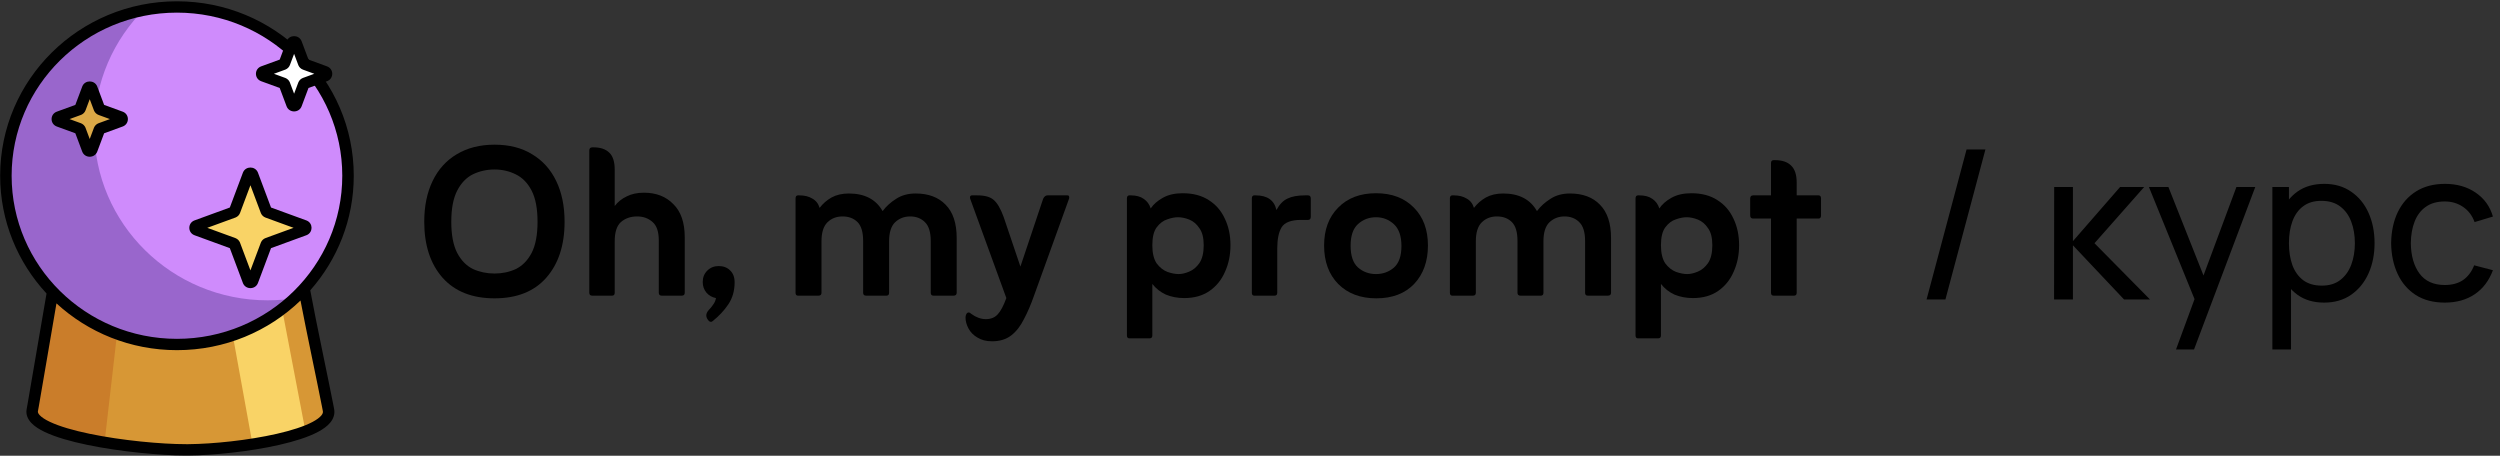 <?xml version="1.0" encoding="UTF-8"?> <svg xmlns="http://www.w3.org/2000/svg" width="192" height="35" viewBox="0 0 192 35" fill="none"><rect x="0" y="0" width="192" height="35" fill="#333333" stroke="none"/><g clip-path="url(#clip0_233_7851)"><path d="M136.013 16.786H134.642C134.49 16.786 134.414 16.704 134.414 16.54V15.25C134.414 15.086 134.49 15.004 134.642 15.004H136.013V12.525C136.013 12.374 136.082 12.299 136.221 12.299H136.325C136.864 12.299 137.273 12.436 137.55 12.709C137.841 12.982 137.986 13.419 137.986 14.02V15.004H139.668C139.793 15.004 139.855 15.086 139.855 15.25V16.54C139.855 16.704 139.793 16.786 139.668 16.786H137.986V22.482C137.986 22.632 137.917 22.707 137.778 22.707H136.221C136.082 22.707 136.013 22.632 136.013 22.482V16.786Z" fill="black"></path><path d="M127.561 21.806V25.76C127.561 25.91 127.492 25.985 127.354 25.985H125.796C125.672 25.985 125.609 25.91 125.609 25.76V15.25C125.609 15.086 125.672 15.004 125.796 15.004H125.9C126.315 15.004 126.648 15.092 126.897 15.27C127.16 15.448 127.34 15.694 127.437 16.008C127.644 15.694 127.956 15.42 128.371 15.188C128.787 14.956 129.292 14.84 129.887 14.84C130.69 14.84 131.362 15.017 131.902 15.373C132.442 15.714 132.85 16.185 133.127 16.786C133.418 17.387 133.563 18.07 133.563 18.835C133.563 19.573 133.424 20.249 133.148 20.863C132.885 21.478 132.49 21.97 131.964 22.338C131.438 22.707 130.787 22.892 130.012 22.892C129.5 22.892 129.029 22.803 128.6 22.625C128.184 22.434 127.838 22.161 127.561 21.806ZM129.576 21.048C129.825 21.048 130.095 20.986 130.386 20.863C130.69 20.74 130.953 20.522 131.175 20.208C131.396 19.88 131.507 19.422 131.507 18.835C131.507 18.261 131.396 17.824 131.175 17.524C130.967 17.21 130.711 16.991 130.406 16.868C130.102 16.745 129.811 16.684 129.534 16.684C129.285 16.684 129.008 16.738 128.704 16.848C128.399 16.943 128.129 17.148 127.894 17.462C127.672 17.763 127.561 18.22 127.561 18.835C127.561 19.436 127.672 19.9 127.894 20.228C128.129 20.542 128.406 20.761 128.724 20.884C129.043 20.993 129.327 21.048 129.576 21.048Z" fill="black"></path><path d="M113.2 15.967C113.449 15.639 113.754 15.373 114.113 15.168C114.487 14.963 114.93 14.86 115.443 14.86C116.661 14.86 117.526 15.311 118.038 16.212C118.315 15.844 118.661 15.53 119.077 15.27C119.492 14.997 119.99 14.86 120.572 14.86C121.555 14.86 122.323 15.147 122.877 15.721C123.445 16.294 123.728 17.148 123.728 18.282V22.482C123.728 22.632 123.645 22.707 123.479 22.707H121.942C121.804 22.707 121.735 22.632 121.735 22.482V18.507C121.735 17.824 121.582 17.339 121.278 17.052C120.987 16.766 120.613 16.622 120.157 16.622C119.7 16.622 119.312 16.773 118.994 17.073C118.689 17.373 118.537 17.858 118.537 18.528V22.482C118.537 22.632 118.468 22.707 118.329 22.707H116.772C116.619 22.707 116.543 22.632 116.543 22.482V18.507C116.543 17.824 116.398 17.339 116.107 17.052C115.816 16.766 115.436 16.622 114.965 16.622C114.494 16.622 114.107 16.773 113.802 17.073C113.497 17.373 113.345 17.858 113.345 18.528V22.482C113.345 22.632 113.269 22.707 113.117 22.707H111.538C111.414 22.707 111.352 22.632 111.352 22.482V15.25C111.352 15.086 111.414 15.004 111.538 15.004H111.642C112.044 15.004 112.376 15.086 112.639 15.25C112.916 15.4 113.103 15.639 113.2 15.967Z" fill="black"></path><path d="M105.699 22.912C104.481 22.912 103.505 22.543 102.771 21.806C102.051 21.068 101.691 20.085 101.691 18.855C101.691 17.64 102.051 16.67 102.771 15.946C103.491 15.209 104.46 14.84 105.679 14.84C106.897 14.84 107.866 15.209 108.586 15.946C109.306 16.67 109.666 17.64 109.666 18.855C109.666 20.071 109.313 21.055 108.607 21.806C107.901 22.543 106.931 22.912 105.699 22.912ZM105.679 21.048C106.205 21.048 106.661 20.884 107.049 20.556C107.437 20.215 107.631 19.661 107.631 18.896C107.631 18.132 107.437 17.572 107.049 17.216C106.661 16.861 106.205 16.684 105.679 16.684C105.139 16.684 104.675 16.861 104.287 17.216C103.913 17.558 103.727 18.111 103.727 18.876C103.727 19.641 103.913 20.194 104.287 20.535C104.675 20.877 105.139 21.048 105.679 21.048Z" fill="black"></path><path d="M98.03 16.131C98.266 15.694 98.549 15.4 98.882 15.25C99.214 15.086 99.664 15.004 100.232 15.004H100.46C100.598 15.004 100.668 15.086 100.668 15.25V16.643C100.668 16.807 100.598 16.889 100.46 16.889H99.92C99.159 16.889 98.66 17.08 98.425 17.462C98.203 17.831 98.093 18.378 98.093 19.102V22.482C98.093 22.632 98.023 22.707 97.885 22.707H96.328C96.203 22.707 96.141 22.632 96.141 22.482V15.25C96.141 15.086 96.203 15.004 96.328 15.004H96.431C97.331 15.004 97.864 15.38 98.03 16.131Z" fill="black"></path><path d="M88.499 21.806V25.76C88.499 25.91 88.43 25.985 88.291 25.985H86.734C86.609 25.985 86.547 25.91 86.547 25.76V15.25C86.547 15.086 86.609 15.004 86.734 15.004H86.838C87.253 15.004 87.585 15.092 87.834 15.27C88.097 15.448 88.277 15.694 88.374 16.008C88.582 15.694 88.894 15.42 89.309 15.188C89.724 14.956 90.229 14.84 90.825 14.84C91.628 14.84 92.299 15.017 92.839 15.373C93.379 15.714 93.787 16.185 94.064 16.786C94.355 17.387 94.5 18.07 94.5 18.835C94.5 19.573 94.362 20.249 94.085 20.863C93.822 21.478 93.427 21.97 92.901 22.338C92.375 22.707 91.725 22.892 90.949 22.892C90.437 22.892 89.966 22.803 89.537 22.625C89.122 22.434 88.776 22.161 88.499 21.806ZM90.513 21.048C90.763 21.048 91.032 20.986 91.323 20.863C91.628 20.74 91.891 20.522 92.112 20.208C92.334 19.88 92.445 19.422 92.445 18.835C92.445 18.261 92.334 17.824 92.112 17.524C91.905 17.21 91.648 16.991 91.344 16.868C91.039 16.745 90.749 16.684 90.472 16.684C90.222 16.684 89.946 16.738 89.641 16.848C89.337 16.943 89.067 17.148 88.831 17.462C88.61 17.763 88.499 18.22 88.499 18.835C88.499 19.436 88.61 19.9 88.831 20.228C89.067 20.542 89.343 20.761 89.662 20.884C89.98 20.993 90.264 21.048 90.513 21.048Z" fill="black"></path><path d="M77.288 22.892L74.505 15.25C74.492 15.195 74.492 15.14 74.505 15.086C74.533 15.031 74.575 15.004 74.63 15.004H75.066C75.634 15.004 76.049 15.12 76.312 15.352C76.589 15.584 76.845 16.021 77.08 16.663L78.368 20.474L80.112 15.27C80.195 15.093 80.306 15.004 80.445 15.004H81.981C82.05 15.004 82.092 15.031 82.106 15.086C82.12 15.14 82.12 15.195 82.106 15.25L79.406 22.728C79.171 23.397 78.915 23.991 78.638 24.51C78.375 25.043 78.049 25.459 77.662 25.76C77.274 26.061 76.783 26.211 76.188 26.211C75.744 26.211 75.371 26.115 75.066 25.924C74.761 25.746 74.533 25.514 74.381 25.227C74.228 24.941 74.152 24.66 74.152 24.387C74.152 24.292 74.173 24.203 74.215 24.121C74.256 24.039 74.319 23.998 74.401 23.998C74.429 23.998 74.457 24.005 74.485 24.019C74.526 24.046 74.561 24.073 74.588 24.101C74.962 24.374 75.336 24.51 75.71 24.51C76.097 24.51 76.402 24.387 76.624 24.142C76.845 23.909 77.067 23.493 77.288 22.892Z" fill="black"></path><path d="M62.946 15.967C63.195 15.639 63.5 15.373 63.86 15.168C64.233 14.963 64.676 14.86 65.189 14.86C66.407 14.86 67.272 15.311 67.784 16.212C68.061 15.844 68.407 15.53 68.823 15.27C69.238 14.997 69.737 14.86 70.318 14.86C71.301 14.86 72.069 15.147 72.623 15.721C73.191 16.294 73.474 17.148 73.474 18.282V22.482C73.474 22.632 73.391 22.707 73.225 22.707H71.689C71.55 22.707 71.481 22.632 71.481 22.482V18.507C71.481 17.824 71.329 17.339 71.024 17.052C70.733 16.766 70.359 16.622 69.903 16.622C69.446 16.622 69.058 16.773 68.74 17.073C68.435 17.373 68.283 17.858 68.283 18.528V22.482C68.283 22.632 68.214 22.707 68.075 22.707H66.518C66.365 22.707 66.289 22.632 66.289 22.482V18.507C66.289 17.824 66.144 17.339 65.853 17.052C65.562 16.766 65.182 16.622 64.711 16.622C64.24 16.622 63.853 16.773 63.548 17.073C63.243 17.373 63.091 17.858 63.091 18.528V22.482C63.091 22.632 63.015 22.707 62.863 22.707H61.285C61.16 22.707 61.098 22.632 61.098 22.482V15.25C61.098 15.086 61.16 15.004 61.285 15.004H61.388C61.79 15.004 62.122 15.086 62.385 15.25C62.662 15.4 62.849 15.639 62.946 15.967Z" fill="black"></path><path d="M54.986 22.892C54.696 22.837 54.453 22.7 54.26 22.482C54.066 22.25 53.969 21.977 53.969 21.662C53.969 21.307 54.086 21.014 54.322 20.781C54.557 20.549 54.848 20.433 55.194 20.433C55.554 20.433 55.845 20.542 56.066 20.761C56.301 20.979 56.419 21.287 56.419 21.683C56.419 22.325 56.26 22.885 55.942 23.363C55.623 23.841 55.215 24.278 54.716 24.674C54.661 24.715 54.612 24.729 54.571 24.715C54.529 24.701 54.495 24.688 54.467 24.674C54.176 24.387 54.169 24.094 54.446 23.793C54.557 23.684 54.668 23.547 54.779 23.383C54.889 23.233 54.959 23.069 54.986 22.892Z" fill="black"></path><path d="M47.21 15.823C47.445 15.509 47.75 15.263 48.124 15.086C48.497 14.895 48.94 14.799 49.453 14.799C50.394 14.799 51.148 15.092 51.716 15.68C52.298 16.253 52.588 17.1 52.588 18.22V22.482C52.588 22.632 52.512 22.707 52.36 22.707H50.823C50.671 22.707 50.595 22.632 50.595 22.482V18.466C50.595 17.797 50.436 17.326 50.117 17.052C49.799 16.766 49.404 16.622 48.934 16.622C48.435 16.622 48.02 16.766 47.688 17.052C47.369 17.339 47.21 17.831 47.21 18.528V22.482C47.21 22.632 47.141 22.707 47.002 22.707H45.486C45.334 22.707 45.258 22.632 45.258 22.482V11.562C45.258 11.398 45.334 11.316 45.486 11.316H45.59C46.116 11.316 46.518 11.453 46.794 11.726C47.071 11.985 47.21 12.422 47.21 13.037V15.823Z" fill="black"></path><path d="M37.981 22.912C36.265 22.912 34.936 22.386 33.994 21.335C33.053 20.269 32.582 18.835 32.582 17.032C32.582 15.83 32.797 14.786 33.226 13.898C33.655 13.01 34.271 12.327 35.074 11.849C35.891 11.357 36.86 11.111 37.981 11.111C39.117 11.111 40.079 11.357 40.868 11.849C41.671 12.327 42.287 13.01 42.716 13.898C43.145 14.786 43.36 15.83 43.36 17.032C43.36 18.835 42.889 20.269 41.948 21.335C41.02 22.386 39.698 22.912 37.981 22.912ZM37.981 21.007C38.577 21.007 39.123 20.891 39.622 20.659C40.12 20.413 40.522 20.003 40.826 19.429C41.131 18.842 41.283 18.043 41.283 17.032C41.283 16.022 41.131 15.223 40.826 14.635C40.522 14.048 40.113 13.631 39.601 13.386C39.103 13.14 38.563 13.017 37.981 13.017C37.386 13.017 36.832 13.14 36.32 13.386C35.822 13.631 35.42 14.048 35.115 14.635C34.811 15.223 34.659 16.022 34.659 17.032C34.659 18.043 34.811 18.842 35.115 19.429C35.42 20.003 35.822 20.413 36.32 20.659C36.832 20.891 37.386 21.007 37.981 21.007Z" fill="black"></path><path d="M2.48 32.025L4.068 22.63L6.007 24.109L9.799 25.935L14.736 26.457L18.969 25.239L22.143 23.5L23.289 22.63C23.789 24.834 24.788 29.311 24.788 29.589C24.788 29.867 25.141 31.155 25.317 31.764L23.554 33.156L17.999 34.46H11.121L4.332 33.156L2.48 32.025Z" fill="#D79735"></path><path d="M8.035 33.938L9.005 25.5L6.536 24.544L3.979 22.717L2.48 31.677L3.274 32.721L8.035 33.938Z" fill="#CA7D2A"></path><path d="M26.816 13.583C26.816 20.837 20.855 26.718 13.502 26.718C6.148 26.718 0.188 20.837 0.188 13.583C0.188 6.328 6.148 0.447 13.502 0.447C20.855 0.447 26.816 6.328 26.816 13.583Z" fill="#CF8BFC"></path><path d="M11.126 0.656C8.725 3.032 7.241 6.31 7.241 9.929C7.241 17.184 13.202 23.065 20.555 23.065C21.366 23.065 22.16 22.993 22.931 22.856C20.52 25.242 17.186 26.718 13.502 26.718C6.148 26.718 0.188 20.837 0.188 13.583C0.188 7.129 4.906 1.762 11.126 0.656Z" fill="#9966CC"></path><path d="M19.409 34.2L17.91 25.935L19.409 25.153L21.702 23.935L23.465 33.155L19.409 34.2Z" fill="#F9D366"></path><path d="M13.59 0.1C21.089 0.1 27.169 6.097 27.169 13.496C27.169 16.864 25.908 19.942 23.828 22.296C24.037 23.444 24.417 25.309 24.784 27.091C25.112 28.686 25.43 30.218 25.6 31.092L25.663 31.425C25.735 31.819 25.598 32.171 25.362 32.457C25.134 32.734 24.802 32.968 24.424 33.169C23.667 33.571 22.608 33.903 21.449 34.166C19.195 34.68 16.445 34.964 14.483 34.981L14.296 34.982C12.325 34.982 9.252 34.696 6.71 34.168C5.442 33.905 4.276 33.576 3.44 33.178C3.024 32.98 2.658 32.75 2.403 32.478C2.142 32.199 1.969 31.84 2.046 31.425L2.106 31.093C2.423 29.316 3.167 24.84 3.574 22.541C1.362 20.158 0.012 16.983 0.012 13.496C0.012 6.097 6.091 0.1 13.59 0.1ZM23.078 23.08C20.63 25.439 17.282 26.892 13.59 26.892C10.014 26.892 6.761 25.528 4.336 23.299C3.919 25.691 3.262 29.631 2.973 31.251L2.913 31.581C2.902 31.644 2.911 31.739 3.051 31.888C3.197 32.044 3.451 32.217 3.823 32.394C4.563 32.746 5.646 33.059 6.891 33.317C9.375 33.833 12.387 34.112 14.296 34.112L14.477 34.112C16.377 34.095 19.062 33.817 21.25 33.319C22.384 33.061 23.352 32.751 24.006 32.403C24.334 32.229 24.553 32.06 24.678 31.909C24.795 31.767 24.811 31.665 24.796 31.581L24.733 31.252C24.566 30.388 24.25 28.867 23.92 27.264C23.614 25.78 23.297 24.227 23.078 23.08ZM13.59 0.97C6.578 0.97 0.893 6.578 0.893 13.496C0.893 20.414 6.578 26.023 13.59 26.023C20.602 26.023 26.287 20.414 26.287 13.496C26.287 6.578 20.602 0.97 13.59 0.97Z" fill="black"></path><path d="M19.068 13.415C19.125 13.263 19.342 13.263 19.399 13.415L20.444 16.201C20.462 16.248 20.5 16.286 20.548 16.303L23.372 17.334C23.525 17.39 23.525 17.604 23.372 17.661L20.548 18.691C20.5 18.709 20.462 18.747 20.444 18.794L19.399 21.58C19.342 21.731 19.125 21.731 19.068 21.58L18.023 18.794C18.006 18.747 17.968 18.709 17.919 18.691L15.096 17.661C14.942 17.604 14.942 17.39 15.096 17.334L17.919 16.303C17.968 16.286 18.006 16.248 18.023 16.201L19.068 13.415Z" fill="#F9D366"></path><path d="M18.674 13.216C18.893 12.75 19.573 12.75 19.792 13.216L19.812 13.264L20.814 15.937L23.524 16.926L23.573 16.946C24.045 17.161 24.045 17.833 23.573 18.049L23.524 18.068L20.814 19.058L19.812 21.731C19.619 22.244 18.9 22.261 18.674 21.779L18.654 21.731L17.651 19.058L14.942 18.068C14.405 17.872 14.405 17.122 14.942 16.926L17.651 15.937L18.654 13.264L18.674 13.216ZM18.436 16.352C18.378 16.508 18.257 16.633 18.103 16.699L18.072 16.711L15.918 17.497L18.072 18.283L18.103 18.296C18.247 18.357 18.361 18.47 18.424 18.612L18.436 18.643L19.233 20.767L20.03 18.643L20.042 18.612C20.109 18.46 20.236 18.341 20.394 18.283L22.547 17.497L20.394 16.711C20.236 16.653 20.109 16.534 20.042 16.382L20.03 16.352L19.233 14.227L18.436 16.352Z" fill="black"></path><path d="M6.723 6.804C6.78 6.652 6.997 6.652 7.054 6.804L7.622 8.319C7.64 8.367 7.678 8.405 7.726 8.422L9.263 8.983C9.416 9.039 9.416 9.253 9.263 9.309L7.726 9.87C7.678 9.888 7.64 9.926 7.622 9.973L7.054 11.489C6.997 11.64 6.78 11.64 6.723 11.489L6.154 9.973C6.136 9.926 6.098 9.888 6.05 9.87L4.514 9.309C4.36 9.253 4.36 9.039 4.514 8.983L6.05 8.422C6.098 8.405 6.136 8.367 6.154 8.319L6.723 6.804Z" fill="#DAA846"></path><path d="M6.333 6.604C6.551 6.138 7.232 6.138 7.45 6.604L7.47 6.653L7.997 8.056L9.419 8.575C9.94 8.765 9.956 9.475 9.468 9.697L9.419 9.717L7.997 10.236L7.47 11.64C7.271 12.17 6.512 12.17 6.313 11.64L5.786 10.236L4.364 9.717C3.827 9.521 3.827 8.771 4.364 8.575L5.786 8.056L6.313 6.653L6.333 6.604ZM6.571 8.47C6.512 8.627 6.392 8.752 6.238 8.818L6.206 8.83L5.34 9.146L6.206 9.462L6.238 9.475C6.381 9.536 6.496 9.649 6.558 9.791L6.571 9.822L6.891 10.676L7.212 9.822L7.225 9.791C7.291 9.639 7.418 9.52 7.577 9.462L8.442 9.146L7.577 8.83C7.418 8.772 7.291 8.653 7.225 8.501L7.212 8.47L6.891 7.616L6.571 8.47Z" fill="black"></path><path d="M22.418 3.324C22.475 3.173 22.692 3.173 22.749 3.324L23.317 4.84C23.335 4.888 23.373 4.925 23.422 4.943L24.958 5.504C25.111 5.56 25.111 5.774 24.958 5.83L23.422 6.391C23.373 6.408 23.335 6.446 23.317 6.494L22.749 8.009C22.692 8.161 22.475 8.161 22.418 8.009L21.85 6.494C21.832 6.446 21.794 6.408 21.745 6.391L20.209 5.83C20.055 5.774 20.055 5.56 20.209 5.504L21.745 4.943C21.794 4.925 21.832 4.888 21.85 4.84L22.418 3.324Z" fill="white"></path><path d="M22.028 3.125C22.246 2.659 22.927 2.659 23.145 3.125L23.166 3.173L23.692 4.576L25.114 5.096C25.635 5.286 25.651 5.995 25.163 6.218L25.114 6.238L23.692 6.757L23.166 8.16C22.967 8.69 22.207 8.69 22.008 8.16L21.482 6.757L20.059 6.238C19.522 6.042 19.522 5.292 20.059 5.096L21.482 4.576L22.008 3.173L22.028 3.125ZM22.266 4.991C22.208 5.147 22.087 5.272 21.933 5.338L21.902 5.35L21.036 5.667L21.902 5.983L21.933 5.995C22.077 6.057 22.191 6.17 22.254 6.312L22.266 6.343L22.587 7.197L22.907 6.343L22.92 6.312C22.987 6.16 23.113 6.041 23.272 5.983L24.138 5.667L23.272 5.35C23.113 5.293 22.987 5.174 22.92 5.022L22.907 4.991L22.587 4.136L22.266 4.991Z" fill="black"></path></g><path d="M151.032 11.48H152.48L149.408 23H147.96L151.032 11.48ZM157.753 23L157.761 14.36H159.201V18.52L162.825 14.36H164.673L160.857 18.68L165.121 23H163.129L159.201 18.84V23H157.753ZM167.117 26.84L168.789 22.296L168.813 23.64L165.037 14.36H166.533L169.493 21.824H168.981L171.757 14.36H173.205L168.501 26.84H167.117ZM178.494 23.24C177.684 23.24 177.001 23.04 176.446 22.64C175.892 22.235 175.47 21.688 175.182 21C174.9 20.307 174.758 19.531 174.758 18.672C174.758 17.803 174.9 17.024 175.182 16.336C175.47 15.648 175.892 15.107 176.446 14.712C177.006 14.317 177.692 14.12 178.502 14.12C179.302 14.12 179.99 14.32 180.566 14.72C181.148 15.115 181.593 15.656 181.902 16.344C182.212 17.032 182.366 17.808 182.366 18.672C182.366 19.536 182.212 20.312 181.902 21C181.593 21.688 181.148 22.235 180.566 22.64C179.99 23.04 179.3 23.24 178.494 23.24ZM174.518 26.84V14.36H175.79V20.72H175.95V26.84H174.518ZM178.318 21.936C178.889 21.936 179.361 21.792 179.734 21.504C180.108 21.216 180.388 20.827 180.574 20.336C180.761 19.84 180.854 19.285 180.854 18.672C180.854 18.064 180.761 17.515 180.574 17.024C180.393 16.533 180.11 16.144 179.726 15.856C179.348 15.568 178.865 15.424 178.278 15.424C177.718 15.424 177.254 15.563 176.886 15.84C176.518 16.112 176.244 16.493 176.062 16.984C175.881 17.469 175.79 18.032 175.79 18.672C175.79 19.301 175.878 19.864 176.054 20.36C176.236 20.851 176.513 21.237 176.886 21.52C177.26 21.797 177.737 21.936 178.318 21.936ZM187.76 23.24C186.885 23.24 186.141 23.045 185.528 22.656C184.92 22.261 184.456 21.72 184.136 21.032C183.816 20.344 183.651 19.56 183.64 18.68C183.651 17.779 183.819 16.987 184.144 16.304C184.475 15.616 184.947 15.08 185.56 14.696C186.173 14.312 186.912 14.12 187.776 14.12C188.688 14.12 189.472 14.344 190.128 14.792C190.789 15.24 191.232 15.853 191.456 16.632L190.048 17.056C189.867 16.555 189.571 16.165 189.16 15.888C188.755 15.611 188.288 15.472 187.76 15.472C187.168 15.472 186.68 15.611 186.296 15.888C185.912 16.16 185.627 16.539 185.44 17.024C185.253 17.504 185.157 18.056 185.152 18.68C185.163 19.64 185.384 20.416 185.816 21.008C186.253 21.595 186.901 21.888 187.76 21.888C188.325 21.888 188.795 21.76 189.168 21.504C189.541 21.243 189.824 20.867 190.016 20.376L191.456 20.752C191.157 21.557 190.691 22.173 190.056 22.6C189.421 23.027 188.656 23.24 187.76 23.24Z" fill="black"></path><defs><clipPath id="clip0_233_7851"><rect width="140" height="35" fill="white"></rect></clipPath></defs></svg> 